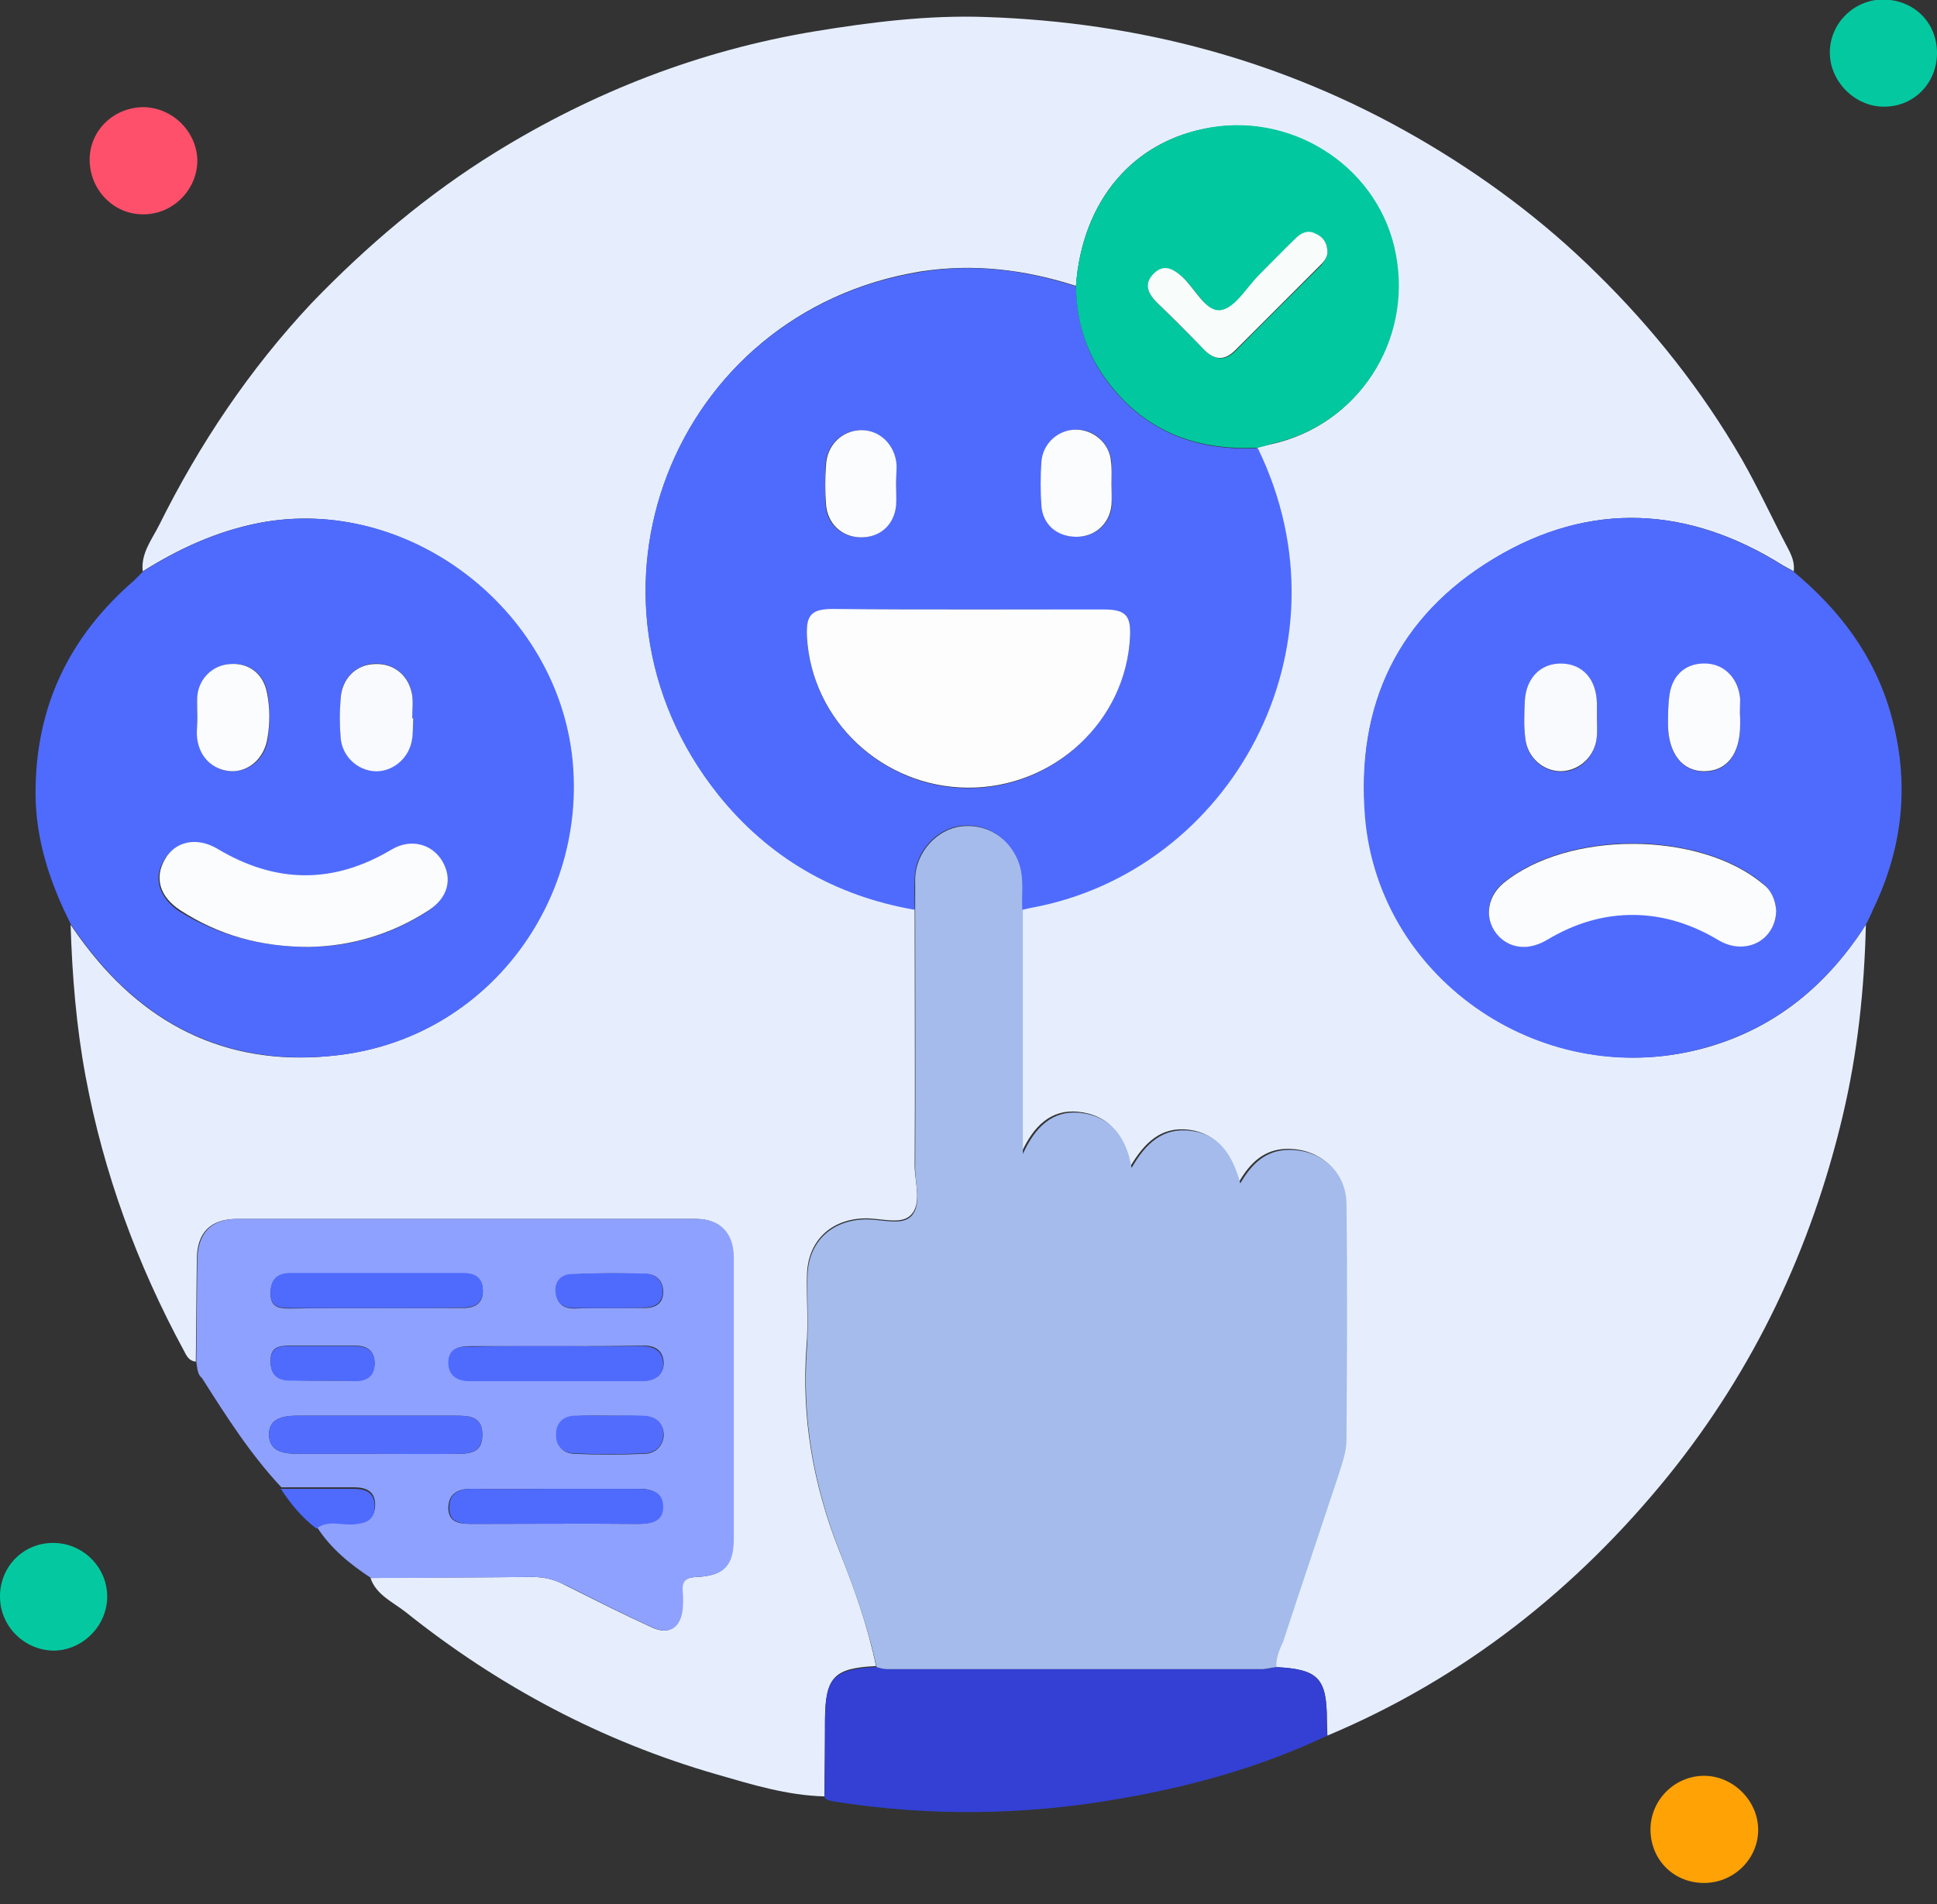 <svg width="60" height="59" viewBox="0 0 60 59" fill="none" xmlns="http://www.w3.org/2000/svg">
<rect x="0" y="0" width="60" height="59" fill="#333333" stroke="none"/>
<g clip-path="url(#clip0_88_15844)">
<path d="M57.797 28.651C57.749 30.647 57.542 32.626 57.079 34.573C56.105 38.691 54.334 42.426 51.684 45.714C48.827 49.242 45.331 52.003 41.117 53.775C41.117 53.615 41.101 53.456 41.101 53.296C41.101 51.987 40.83 51.716 39.521 51.652C39.505 51.365 39.617 51.109 39.697 50.838C40.255 49.146 40.83 47.454 41.389 45.746C41.516 45.379 41.66 44.98 41.66 44.597C41.692 42.155 41.692 39.697 41.66 37.255C41.644 36.249 40.846 35.579 39.856 35.595C39.154 35.611 38.723 36.026 38.372 36.632C38.133 35.77 37.733 35.132 36.84 35.004C35.962 34.892 35.451 35.403 35.004 36.153C34.844 35.18 34.35 34.541 33.392 34.445C32.562 34.366 32.019 34.876 31.636 35.722C31.636 33.121 31.636 30.647 31.636 28.172C31.732 28.157 31.828 28.125 31.923 28.109C38.085 26.975 41.947 20.064 38.931 13.871C39.09 13.823 39.234 13.791 39.394 13.759C42.043 13.168 43.719 10.599 43.208 7.901C42.714 5.283 40.144 3.512 37.494 3.959C35.116 4.342 33.52 6.209 33.328 8.859C31.748 8.348 30.152 8.157 28.508 8.412C20.814 9.673 17.398 18.532 22.251 24.613C23.815 26.56 25.858 27.741 28.332 28.172C28.332 30.822 28.348 33.472 28.332 36.105C28.332 36.632 28.571 37.303 28.204 37.654C27.901 37.957 27.263 37.733 26.768 37.749C25.714 37.781 25.012 38.468 24.996 39.521C24.98 40.255 25.044 40.99 24.98 41.724C24.82 43.927 25.188 46.018 26.002 48.061C26.465 49.21 26.88 50.391 27.135 51.62C25.826 51.684 25.571 51.955 25.555 53.28C25.555 54.078 25.539 54.86 25.539 55.658C24.373 55.627 23.288 55.291 22.187 54.972C18.643 53.951 15.435 52.243 12.562 49.944C12.179 49.641 11.652 49.417 11.476 48.891C13.152 48.875 14.812 48.875 16.488 48.859C16.856 48.859 17.191 48.939 17.51 49.114C18.404 49.561 19.282 50.008 20.192 50.423C20.718 50.663 21.069 50.439 21.133 49.849C21.149 49.673 21.149 49.497 21.133 49.306C21.101 48.971 21.245 48.875 21.58 48.859C22.41 48.827 22.713 48.492 22.713 47.678C22.713 44.773 22.713 41.868 22.713 38.963C22.713 38.212 22.299 37.766 21.548 37.766C16.808 37.766 12.083 37.766 7.342 37.766C6.512 37.766 6.097 38.196 6.097 39.026C6.081 40.08 6.081 41.133 6.065 42.187C5.858 42.171 5.778 42.011 5.698 41.852C4.246 39.17 3.208 36.345 2.65 33.344C2.362 31.796 2.235 30.216 2.187 28.651C2.33 28.859 2.474 29.066 2.634 29.274C4.613 31.892 7.247 33.089 10.487 32.69C15.116 32.131 18.164 27.901 17.718 23.528C17.239 18.867 12.626 15.323 8.029 16.201C6.72 16.457 5.539 16.999 4.421 17.702C4.358 17.143 4.709 16.712 4.932 16.265C6.177 13.759 7.725 11.445 9.657 9.386C11.381 7.598 13.248 6.018 15.339 4.725C18.388 2.841 21.676 1.564 25.22 0.974C26.975 0.686 28.747 0.463 30.535 0.527C35.275 0.686 39.745 1.868 43.895 4.262C45.938 5.443 47.805 6.832 49.465 8.476C51.205 10.184 52.721 12.099 53.95 14.222C54.461 15.116 54.892 16.058 55.371 16.967C55.499 17.207 55.595 17.43 55.563 17.702C55.451 17.638 55.355 17.59 55.243 17.526C52.306 15.675 49.258 15.515 46.289 17.303C43.32 19.09 41.995 21.836 42.298 25.315C42.73 30.423 47.933 33.887 52.929 32.434C55.052 31.812 56.616 30.487 57.797 28.651Z" fill="#E6EEFE"/>
<path d="M4.437 17.702C5.555 16.999 6.72 16.457 8.045 16.201C12.642 15.323 17.255 18.867 17.733 23.528C18.18 27.901 15.132 32.131 10.503 32.69C7.263 33.073 4.629 31.892 2.65 29.274C2.49 29.066 2.346 28.859 2.203 28.651C1.548 27.358 1.101 26.018 1.101 24.565C1.101 21.9 2.139 19.729 4.15 17.989C4.246 17.893 4.342 17.797 4.437 17.702ZM9.561 29.338C10.838 29.338 12.099 28.971 13.248 28.236C13.839 27.853 13.998 27.263 13.663 26.704C13.344 26.161 12.706 26.002 12.099 26.353C10.279 27.422 8.492 27.406 6.688 26.321C6.065 25.938 5.411 26.098 5.076 26.656C4.741 27.215 4.932 27.821 5.555 28.236C6.752 28.971 8.061 29.338 9.561 29.338ZM12.801 22.251C12.785 22.251 12.785 22.251 12.769 22.251C12.769 22.011 12.801 21.772 12.769 21.532C12.674 20.91 12.195 20.543 11.604 20.559C11.014 20.591 10.583 21.022 10.551 21.644C10.535 22.043 10.519 22.442 10.551 22.841C10.599 23.416 11.046 23.847 11.604 23.879C12.131 23.911 12.642 23.512 12.753 22.953C12.785 22.73 12.785 22.49 12.801 22.251ZM6.113 22.219C6.113 22.394 6.097 22.57 6.113 22.762C6.145 23.416 6.576 23.879 7.183 23.895C7.741 23.911 8.22 23.496 8.3 22.873C8.364 22.394 8.364 21.916 8.284 21.453C8.172 20.862 7.71 20.527 7.135 20.575C6.608 20.607 6.177 21.022 6.129 21.564C6.097 21.772 6.113 21.995 6.113 22.219Z" fill="#4F6BFE"/>
<path d="M57.797 28.651C56.616 30.487 55.052 31.812 52.913 32.434C47.917 33.903 42.714 30.423 42.282 25.315C41.995 21.836 43.304 19.09 46.273 17.303C49.242 15.515 52.291 15.675 55.227 17.526C55.323 17.59 55.435 17.638 55.547 17.702C56.983 18.899 58.069 20.319 58.579 22.155C59.154 24.23 58.962 26.225 58.021 28.173C57.957 28.332 57.877 28.492 57.797 28.651ZM55.02 28.204C54.988 27.901 54.876 27.598 54.589 27.358C52.626 25.73 48.571 25.715 46.576 27.343C46.018 27.79 45.97 28.524 46.449 29.018C46.832 29.402 47.358 29.45 47.933 29.098C48.779 28.604 49.657 28.316 50.646 28.332C51.588 28.348 52.434 28.636 53.232 29.114C54.062 29.625 55.004 29.146 55.02 28.204ZM49.465 22.219C49.465 22.075 49.465 21.948 49.465 21.804C49.449 21.054 49.018 20.575 48.38 20.575C47.725 20.559 47.263 21.022 47.231 21.756C47.215 22.139 47.199 22.522 47.247 22.889C47.31 23.496 47.821 23.927 48.38 23.911C48.955 23.895 49.401 23.448 49.465 22.825C49.481 22.618 49.465 22.41 49.465 22.219ZM53.903 22.267C53.903 22.075 53.903 21.868 53.903 21.676C53.871 21.054 53.456 20.607 52.865 20.575C52.259 20.543 51.812 20.894 51.716 21.532C51.668 21.852 51.668 22.171 51.668 22.49C51.684 23.368 52.115 23.895 52.785 23.911C53.488 23.911 53.903 23.384 53.903 22.458C53.903 22.378 53.903 22.315 53.903 22.267Z" fill="#4F6BFE"/>
<path d="M6.081 42.187C6.097 41.133 6.097 40.08 6.113 39.026C6.129 38.212 6.528 37.765 7.358 37.765C12.099 37.765 16.824 37.765 21.564 37.765C22.314 37.765 22.73 38.212 22.73 38.962C22.73 41.867 22.73 44.773 22.73 47.678C22.73 48.508 22.426 48.827 21.596 48.859C21.261 48.875 21.117 48.971 21.149 49.306C21.165 49.481 21.165 49.673 21.149 49.848C21.085 50.439 20.734 50.662 20.207 50.423C19.298 50.008 18.42 49.561 17.526 49.114C17.191 48.955 16.872 48.859 16.504 48.859C14.828 48.875 13.168 48.891 11.492 48.891C10.838 48.46 10.247 47.981 9.816 47.31C10.168 47.055 10.583 47.215 10.966 47.183C11.333 47.151 11.604 47.071 11.62 46.656C11.636 46.209 11.349 46.081 10.966 46.081C10.216 46.081 9.465 46.081 8.715 46.081C7.757 45.06 7.007 43.879 6.257 42.697C6.113 42.586 6.113 42.394 6.081 42.187ZM11.62 45.044C12.434 45.044 13.248 45.044 14.062 45.044C14.493 45.044 14.956 45.06 14.94 44.437C14.94 43.863 14.493 43.863 14.094 43.863C12.466 43.863 10.838 43.863 9.21 43.863C8.779 43.863 8.332 43.943 8.332 44.437C8.332 44.98 8.795 45.044 9.242 45.044C10.04 45.044 10.822 45.044 11.62 45.044ZM17.159 46.129C16.329 46.129 15.483 46.145 14.653 46.129C14.206 46.113 13.887 46.257 13.887 46.736C13.903 47.199 14.27 47.215 14.621 47.215C16.329 47.215 18.037 47.199 19.745 47.215C20.144 47.215 20.511 47.151 20.511 46.688C20.511 46.193 20.112 46.113 19.697 46.129C18.867 46.129 18.021 46.129 17.159 46.129ZM17.207 41.708C16.329 41.708 15.467 41.708 14.589 41.708C14.238 41.708 13.919 41.772 13.903 42.171C13.887 42.586 14.158 42.777 14.557 42.777C16.345 42.777 18.133 42.777 19.92 42.777C20.287 42.777 20.559 42.602 20.559 42.219C20.543 41.852 20.303 41.676 19.904 41.692C18.994 41.708 18.101 41.708 17.207 41.708ZM11.604 40.527C12.514 40.527 13.44 40.527 14.35 40.527C14.733 40.527 14.972 40.367 14.956 39.968C14.94 39.601 14.717 39.457 14.366 39.457C12.578 39.457 10.79 39.457 9.002 39.457C8.587 39.457 8.38 39.649 8.38 40.08C8.38 40.511 8.651 40.543 8.986 40.543C9.848 40.527 10.726 40.527 11.604 40.527ZM18.931 43.863C18.547 43.863 18.18 43.847 17.797 43.879C17.462 43.895 17.239 44.102 17.239 44.453C17.239 44.804 17.446 45.028 17.781 45.044C18.516 45.076 19.25 45.076 19.984 45.044C20.303 45.028 20.543 44.804 20.559 44.469C20.559 44.086 20.303 43.895 19.952 43.879C19.601 43.863 19.266 43.863 18.931 43.863ZM18.899 40.527C19.25 40.527 19.617 40.527 19.968 40.527C20.287 40.527 20.527 40.399 20.543 40.064C20.559 39.713 20.351 39.473 20.016 39.473C19.25 39.441 18.468 39.441 17.701 39.489C17.414 39.505 17.175 39.697 17.223 40.048C17.255 40.383 17.446 40.543 17.781 40.543C18.148 40.527 18.532 40.527 18.899 40.527ZM10.008 42.777C10.343 42.777 10.678 42.777 11.014 42.777C11.365 42.777 11.588 42.618 11.604 42.251C11.604 41.852 11.381 41.692 10.998 41.692C10.327 41.692 9.641 41.692 8.97 41.692C8.635 41.692 8.38 41.74 8.38 42.155C8.38 42.586 8.587 42.777 9.002 42.761C9.338 42.777 9.673 42.777 10.008 42.777Z" fill="#8EA1FE"/>
<path d="M25.539 55.69C25.555 54.892 25.555 54.11 25.555 53.312C25.555 51.987 25.81 51.716 27.135 51.652C27.247 51.668 27.358 51.716 27.47 51.716C31.333 51.716 35.196 51.716 39.058 51.716C39.218 51.716 39.377 51.684 39.521 51.652C40.83 51.716 41.101 52.003 41.101 53.296C41.101 53.456 41.101 53.615 41.117 53.775C39.058 54.749 36.888 55.355 34.637 55.738C31.716 56.249 28.779 56.281 25.842 55.818C25.746 55.786 25.619 55.802 25.539 55.69Z" fill="#3340D3"/>
<path d="M1.12634e-05 49.434C0.016 48.508 0.75 47.789 1.676 47.805C2.586 47.821 3.336 48.572 3.32 49.497C3.304 50.407 2.522 51.157 1.628 51.141C0.718 51.109 -0.016 50.359 1.12634e-05 49.434Z" fill="#04C9A0"/>
<path d="M52.785 58.34C51.844 58.34 51.125 57.622 51.125 56.68C51.125 55.77 51.876 55.02 52.785 55.02C53.679 55.02 54.461 55.786 54.461 56.696C54.461 57.59 53.711 58.34 52.785 58.34Z" fill="#FEA205"/>
<path d="M4.453 3.32C5.363 3.336 6.113 4.102 6.113 4.996C6.097 5.906 5.331 6.656 4.421 6.64C3.512 6.64 2.777 5.874 2.777 4.948C2.777 4.038 3.528 3.32 4.453 3.32Z" fill="#FE506B"/>
<path d="M60 1.612C60.016 2.554 59.298 3.304 58.372 3.304C57.478 3.32 56.68 2.538 56.68 1.628C56.68 0.734 57.414 9.25511e-05 58.308 -0.016C59.266 -0.016 59.984 0.67 60 1.612Z" fill="#04C9A0"/>
<path d="M8.699 46.129C9.449 46.129 10.2 46.129 10.95 46.129C11.349 46.129 11.62 46.257 11.604 46.704C11.588 47.119 11.317 47.199 10.95 47.231C10.567 47.263 10.168 47.087 9.8 47.358C9.354 47.023 9.002 46.592 8.699 46.129Z" fill="#4F6BFE"/>
<path d="M39.537 51.652C39.377 51.668 39.218 51.716 39.074 51.716C35.212 51.716 31.349 51.716 27.486 51.716C27.374 51.716 27.263 51.684 27.151 51.652C26.895 50.423 26.465 49.242 26.018 48.093C25.203 46.033 24.836 43.943 24.996 41.756C25.044 41.022 24.996 40.287 25.012 39.553C25.028 38.5 25.73 37.813 26.784 37.781C27.279 37.765 27.917 37.989 28.22 37.686C28.571 37.334 28.332 36.664 28.348 36.137C28.364 33.488 28.348 30.838 28.348 28.204C28.348 27.869 28.348 27.534 28.348 27.199C28.38 26.401 29.018 25.698 29.769 25.603C30.567 25.507 31.301 25.97 31.572 26.736C31.748 27.215 31.652 27.709 31.684 28.204C31.684 30.678 31.684 33.136 31.684 35.754C32.067 34.908 32.61 34.398 33.44 34.477C34.398 34.573 34.892 35.227 35.052 36.185C35.483 35.435 36.01 34.924 36.888 35.036C37.781 35.148 38.18 35.802 38.42 36.664C38.771 36.057 39.202 35.642 39.904 35.627C40.894 35.611 41.692 36.281 41.708 37.286C41.74 39.729 41.724 42.187 41.708 44.629C41.708 45.012 41.548 45.411 41.437 45.778C40.878 47.47 40.303 49.162 39.745 50.87C39.633 51.109 39.521 51.365 39.537 51.652Z" fill="#A4BBEC"/>
<path d="M31.668 28.188C31.636 27.694 31.732 27.199 31.556 26.72C31.269 25.954 30.551 25.491 29.753 25.587C29.002 25.682 28.364 26.385 28.332 27.183C28.316 27.518 28.332 27.853 28.332 28.188C25.858 27.757 23.815 26.576 22.251 24.629C17.382 18.532 20.814 9.673 28.508 8.428C30.152 8.156 31.748 8.364 33.328 8.875C33.36 9.912 33.615 10.87 34.222 11.716C35.387 13.344 37.015 13.982 38.962 13.887C41.979 20.08 38.117 26.991 31.955 28.125C31.86 28.14 31.764 28.172 31.668 28.188ZM29.992 18.883C28.603 18.883 27.199 18.883 25.81 18.883C25.124 18.883 24.964 19.074 24.996 19.745C25.14 22.33 27.342 24.405 29.976 24.421C32.642 24.437 34.86 22.346 35.004 19.745C35.036 19.074 34.86 18.899 34.174 18.899C32.785 18.883 31.381 18.883 29.992 18.883ZM34.429 15.004C34.429 14.765 34.445 14.525 34.429 14.286C34.365 13.727 33.887 13.296 33.344 13.312C32.785 13.312 32.306 13.743 32.275 14.302C32.243 14.749 32.243 15.211 32.275 15.674C32.322 16.265 32.769 16.632 33.36 16.632C33.935 16.632 34.382 16.233 34.445 15.658C34.445 15.451 34.429 15.227 34.429 15.004ZM27.757 15.004C27.757 14.812 27.773 14.605 27.757 14.413C27.709 13.775 27.247 13.312 26.64 13.328C26.066 13.344 25.603 13.791 25.571 14.397C25.555 14.812 25.555 15.227 25.571 15.643C25.603 16.217 26.049 16.632 26.624 16.648C27.247 16.664 27.694 16.281 27.741 15.658C27.773 15.435 27.757 15.211 27.757 15.004Z" fill="#4F6BFE"/>
<path d="M38.962 13.871C36.999 13.966 35.387 13.328 34.222 11.7C33.615 10.854 33.344 9.896 33.328 8.859C33.52 6.209 35.116 4.342 37.526 3.943C40.192 3.512 42.761 5.283 43.24 7.885C43.751 10.583 42.059 13.152 39.425 13.743C39.266 13.791 39.122 13.839 38.962 13.871ZM41.117 7.773C41.101 7.486 40.958 7.342 40.75 7.247C40.527 7.151 40.319 7.231 40.16 7.39C39.777 7.757 39.409 8.14 39.026 8.524C38.627 8.907 38.276 9.561 37.829 9.625C37.366 9.689 37.031 8.954 36.632 8.587C36.345 8.332 36.073 8.188 35.754 8.492C35.451 8.795 35.547 9.098 35.834 9.369C36.329 9.864 36.824 10.343 37.303 10.838C37.622 11.157 37.941 11.205 38.276 10.87C39.154 9.976 40.048 9.098 40.926 8.22C41.038 8.077 41.133 7.933 41.117 7.773Z" fill="#02C89F"/>
<path d="M9.561 29.338C8.061 29.338 6.768 28.971 5.587 28.204C4.948 27.789 4.773 27.199 5.108 26.624C5.427 26.066 6.081 25.922 6.72 26.289C8.524 27.374 10.311 27.406 12.131 26.321C12.722 25.97 13.376 26.145 13.695 26.672C14.03 27.231 13.871 27.821 13.28 28.204C12.099 28.971 10.822 29.322 9.561 29.338Z" fill="#FBFCFE"/>
<path d="M12.801 22.251C12.785 22.49 12.801 22.729 12.753 22.969C12.642 23.527 12.131 23.927 11.604 23.895C11.061 23.863 10.599 23.432 10.551 22.857C10.519 22.458 10.519 22.059 10.551 21.66C10.583 21.038 11.014 20.591 11.604 20.575C12.195 20.543 12.674 20.926 12.769 21.548C12.801 21.788 12.769 22.027 12.769 22.267C12.769 22.251 12.785 22.251 12.801 22.251Z" fill="#F9FAFE"/>
<path d="M6.113 22.219C6.113 21.995 6.097 21.788 6.113 21.564C6.161 21.022 6.592 20.607 7.119 20.575C7.71 20.527 8.156 20.878 8.268 21.453C8.364 21.931 8.364 22.41 8.284 22.873C8.188 23.496 7.71 23.911 7.167 23.895C6.56 23.863 6.129 23.416 6.097 22.761C6.097 22.57 6.113 22.394 6.113 22.219Z" fill="#FBFCFE"/>
<path d="M55.02 28.204C55.004 29.146 54.062 29.625 53.232 29.13C52.434 28.651 51.572 28.364 50.646 28.348C49.657 28.332 48.763 28.619 47.933 29.114C47.374 29.449 46.832 29.401 46.449 29.034C45.97 28.555 46.018 27.821 46.576 27.358C48.571 25.73 52.626 25.746 54.589 27.374C54.876 27.582 54.988 27.885 55.02 28.204Z" fill="#FBFCFE"/>
<path d="M49.465 22.219C49.465 22.41 49.481 22.618 49.465 22.809C49.417 23.416 48.955 23.863 48.38 23.895C47.821 23.911 47.31 23.48 47.247 22.873C47.199 22.506 47.215 22.123 47.231 21.74C47.263 21.006 47.725 20.543 48.38 20.559C49.034 20.575 49.449 21.054 49.465 21.788C49.465 21.931 49.465 22.075 49.465 22.219Z" fill="#F9FAFE"/>
<path d="M53.903 22.267C53.903 22.33 53.903 22.378 53.903 22.442C53.903 23.368 53.488 23.895 52.785 23.895C52.115 23.895 51.684 23.352 51.668 22.474C51.668 22.155 51.668 21.836 51.716 21.516C51.812 20.878 52.259 20.527 52.865 20.559C53.44 20.591 53.855 21.038 53.903 21.66C53.903 21.867 53.887 22.059 53.903 22.267Z" fill="#FBFCFE"/>
<path d="M11.62 45.044C10.822 45.044 10.024 45.044 9.242 45.044C8.795 45.044 8.332 44.98 8.332 44.437C8.332 43.943 8.779 43.863 9.21 43.863C10.838 43.863 12.466 43.863 14.094 43.863C14.493 43.863 14.94 43.863 14.94 44.437C14.94 45.06 14.477 45.044 14.062 45.044C13.248 45.06 12.434 45.044 11.62 45.044Z" fill="#526DFE"/>
<path d="M17.159 46.129C18.021 46.129 18.867 46.129 19.729 46.129C20.144 46.129 20.543 46.193 20.543 46.688C20.543 47.151 20.176 47.215 19.776 47.215C18.069 47.199 16.361 47.215 14.653 47.215C14.286 47.215 13.919 47.183 13.919 46.736C13.903 46.257 14.222 46.113 14.685 46.129C15.499 46.145 16.329 46.129 17.159 46.129Z" fill="#4F6BFE"/>
<path d="M17.207 41.708C18.101 41.708 18.994 41.724 19.888 41.708C20.271 41.708 20.527 41.868 20.543 42.235C20.559 42.618 20.271 42.793 19.904 42.793C18.116 42.793 16.329 42.793 14.541 42.793C14.142 42.793 13.871 42.602 13.887 42.187C13.903 41.772 14.222 41.708 14.573 41.724C15.467 41.708 16.329 41.708 17.207 41.708Z" fill="#4F6BFE"/>
<path d="M11.604 40.527C10.726 40.527 9.848 40.527 8.986 40.527C8.651 40.527 8.38 40.495 8.38 40.064C8.38 39.633 8.587 39.441 9.002 39.441C10.79 39.441 12.578 39.441 14.366 39.441C14.717 39.441 14.94 39.585 14.956 39.952C14.972 40.351 14.733 40.511 14.35 40.511C13.44 40.527 12.514 40.527 11.604 40.527Z" fill="#4F6BFE"/>
<path d="M18.931 43.863C19.266 43.863 19.601 43.847 19.936 43.863C20.303 43.879 20.559 44.07 20.543 44.453C20.543 44.789 20.303 45.012 19.968 45.028C19.234 45.06 18.5 45.06 17.765 45.028C17.43 45.012 17.207 44.789 17.223 44.437C17.223 44.086 17.446 43.879 17.781 43.863C18.164 43.847 18.547 43.863 18.931 43.863Z" fill="#526DFE"/>
<path d="M18.899 40.527C18.516 40.527 18.148 40.527 17.765 40.527C17.446 40.527 17.239 40.367 17.207 40.032C17.175 39.681 17.398 39.489 17.686 39.474C18.452 39.441 19.234 39.441 20 39.458C20.335 39.474 20.543 39.713 20.527 40.048C20.511 40.383 20.271 40.511 19.952 40.511C19.617 40.527 19.266 40.527 18.899 40.527Z" fill="#4F6BFE"/>
<path d="M10.008 42.777C9.673 42.777 9.338 42.777 9.002 42.777C8.587 42.777 8.38 42.586 8.38 42.171C8.38 41.756 8.651 41.692 8.97 41.708C9.641 41.708 10.327 41.708 10.998 41.708C11.381 41.708 11.62 41.868 11.604 42.267C11.604 42.634 11.365 42.793 11.014 42.793C10.678 42.777 10.343 42.777 10.008 42.777Z" fill="#4F6BFE"/>
<path d="M29.992 18.883C31.381 18.883 32.785 18.883 34.174 18.883C34.86 18.883 35.036 19.058 35.004 19.729C34.876 22.346 32.642 24.421 29.976 24.405C27.342 24.389 25.14 22.33 24.996 19.729C24.964 19.058 25.124 18.867 25.81 18.867C27.215 18.883 28.603 18.883 29.992 18.883Z" fill="#FDFDFE"/>
<path d="M34.429 15.004C34.429 15.228 34.445 15.435 34.429 15.659C34.365 16.233 33.919 16.632 33.344 16.632C32.753 16.632 32.306 16.265 32.259 15.675C32.227 15.228 32.227 14.765 32.259 14.302C32.306 13.727 32.785 13.312 33.328 13.312C33.871 13.312 34.365 13.727 34.413 14.286C34.445 14.525 34.429 14.781 34.429 15.004Z" fill="#FBFCFE"/>
<path d="M27.757 15.004C27.757 15.227 27.773 15.435 27.757 15.658C27.694 16.281 27.247 16.664 26.64 16.648C26.065 16.632 25.634 16.217 25.587 15.643C25.555 15.227 25.555 14.812 25.587 14.398C25.619 13.791 26.081 13.344 26.656 13.328C27.247 13.312 27.726 13.775 27.773 14.413C27.773 14.605 27.757 14.796 27.757 15.004Z" fill="#FBFCFE"/>
<path d="M41.117 7.773C41.133 7.933 41.038 8.077 40.91 8.204C40.032 9.082 39.138 9.976 38.26 10.854C37.925 11.189 37.606 11.157 37.286 10.822C36.808 10.327 36.313 9.833 35.818 9.354C35.547 9.082 35.435 8.779 35.738 8.476C36.041 8.173 36.329 8.316 36.616 8.572C37.015 8.939 37.35 9.673 37.813 9.609C38.26 9.545 38.611 8.907 39.01 8.508C39.394 8.125 39.761 7.742 40.144 7.374C40.303 7.215 40.511 7.119 40.734 7.231C40.958 7.327 41.101 7.486 41.117 7.773Z" fill="#F8FDFC"/>
</g>
<defs>
<clipPath id="clip0_88_15844">
<rect width="60" height="58.34" fill="white"/>
</clipPath>
</defs>
</svg>
